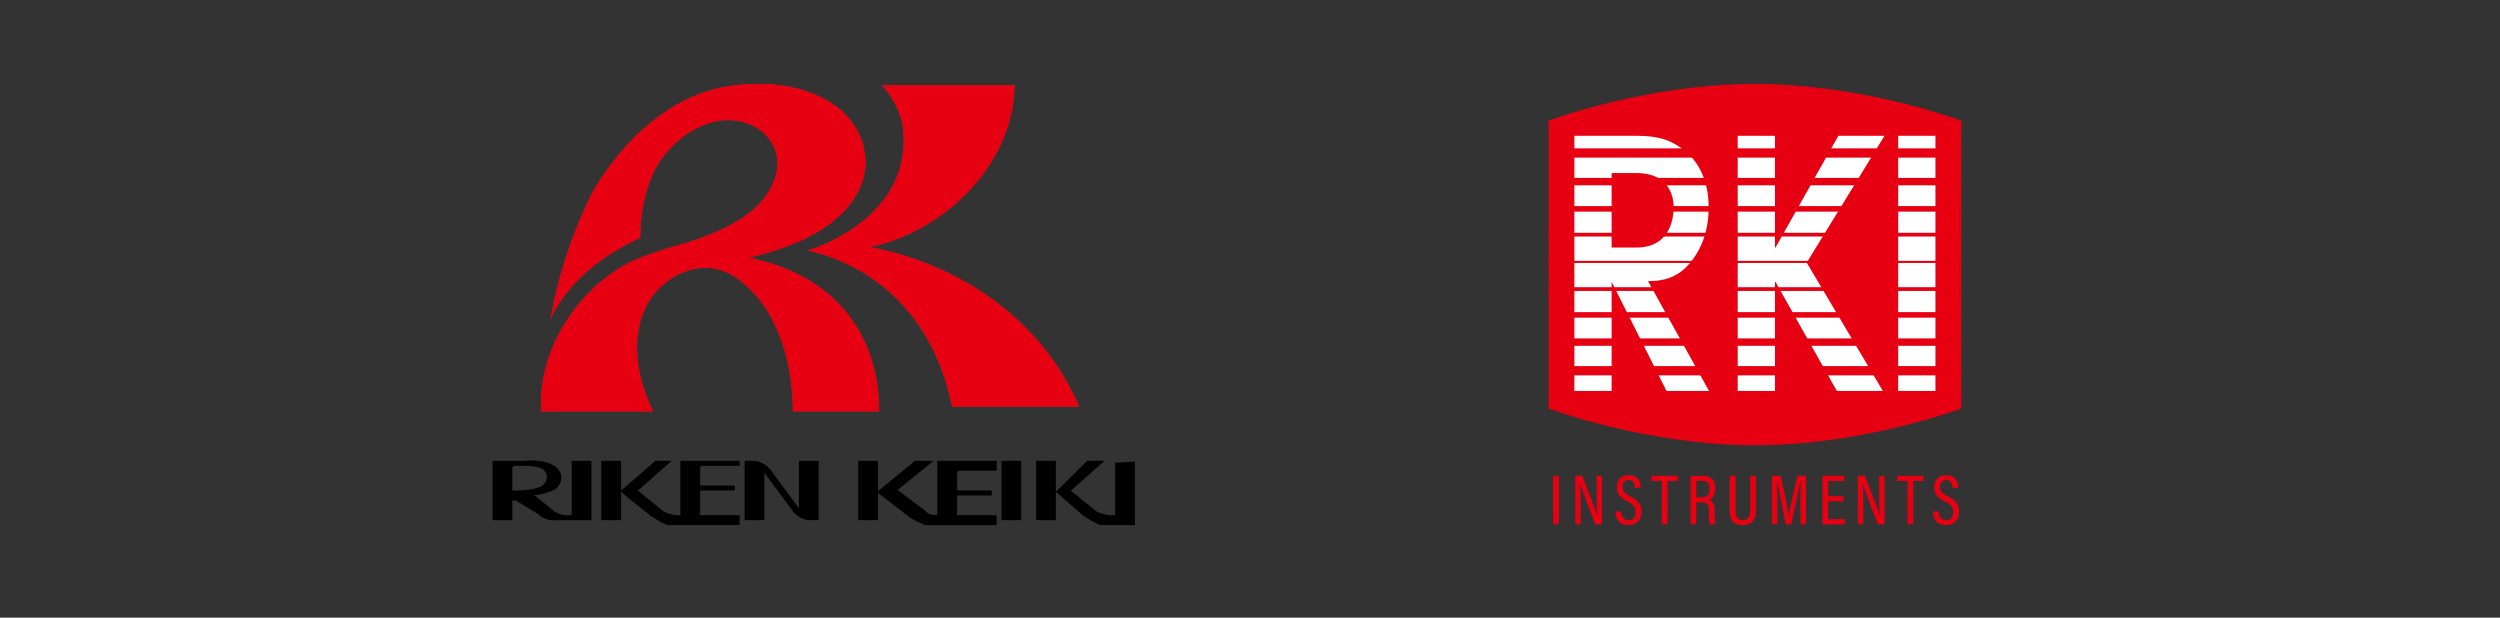<?xml version="1.0" encoding="UTF-8"?>
<svg id="Layer_2" data-name="Layer 2" xmlns="http://www.w3.org/2000/svg" viewBox="0 0 510 126">
  <rect x="0" y="0" width="510" height="126" fill="#333333" stroke="none"/>
  <defs>
    <style>
      .cls-1, .cls-2, .cls-3, .cls-4, .cls-5, .cls-6, .cls-7 {
        fill: none;
      }

      .cls-1, .cls-8, .cls-9, .cls-10, .cls-11 {
        stroke-width: 0px;
      }

      .cls-2 {
        stroke-width: 2.27px;
      }

      .cls-2, .cls-3, .cls-4, .cls-5, .cls-6, .cls-7 {
        stroke: #e60012;
      }

      .cls-3 {
        stroke-width: 1.89px;
      }

      .cls-4 {
        stroke-width: .76px;
      }

      .cls-5 {
        stroke-width: 1.13px;
      }

      .cls-6 {
        stroke-width: .38px;
      }

      .cls-7 {
        stroke-width: 1.51px;
      }

      .cls-9 {
        fill: #fff;
      }

      .cls-10 {
        fill: #e61919;
      }

      .cls-11 {
        fill: #e60012;
      }
    </style>
  </defs>
  <g id="Layer_10" data-name="Layer 10">
    <g>
      <g>
        <g>
          <path class="cls-11" d="m400.09,53.98v29.36s-19.87,7.5-42.09,7.5-42.09-7.5-42.09-7.5V24.62s19.87-7.5,42.09-7.5,42.09,7.5,42.09,7.5v29.36Z"/>
          <rect class="cls-9" x="387.23" y="27.7" width="7.6" height="52.61"/>
          <polygon class="cls-9" points="354.49 27.7 362.09 27.7 362.09 50.5 362.2 50.5 375.02 27.7 384.44 27.7 368.57 53.58 384.44 80.31 375.02 80.31 362.2 57.51 362.09 57.51 362.09 80.31 354.49 80.31 354.49 27.7"/>
          <path class="cls-9" d="m321.17,27.7h12.59c4.72,0,7.13.89,9.78,2.93,2.51,1.93,5.03,5.65,5.03,11.69,0,3.48-.78,7.63-3.74,11.24-2.61,3.18-5.63,3.8-8.64,3.79l12.76,22.95h-8.71l-11.47-22.8h0v22.8h-7.6V27.7Zm7.6,22.8h5.06c6.5,0,7.59-5.39,7.59-8.19,0-2.95-1.44-7.01-7.59-7.01h-5.06v15.2Z"/>
          <g>
            <line class="cls-2" x1="316.5" y1="25.95" x2="400.09" y2="25.95"/>
            <line class="cls-3" x1="316.5" y1="31.21" x2="400.09" y2="31.21"/>
            <line class="cls-7" x1="316.5" y1="37.05" x2="400.09" y2="37.05"/>
            <line class="cls-5" x1="316.5" y1="42.61" x2="400.09" y2="42.61"/>
            <line class="cls-4" x1="315.91" y1="47.87" x2="400.09" y2="47.87"/>
            <line class="cls-6" x1="315.91" y1="53.42" x2="400.09" y2="53.42"/>
            <line class="cls-2" x1="316.5" y1="80.89" x2="400.09" y2="80.89"/>
            <line class="cls-3" x1="316.5" y1="75.63" x2="400.09" y2="75.63"/>
            <line class="cls-7" x1="316.5" y1="69.79" x2="400.09" y2="69.79"/>
            <line class="cls-5" x1="316.5" y1="64.24" x2="400.09" y2="64.24"/>
            <line class="cls-4" x1="315.91" y1="58.97" x2="400.09" y2="58.97"/>
            <line class="cls-6" x1="315.91" y1="53.42" x2="400.09" y2="53.42"/>
          </g>
        </g>
        <g>
          <path class="cls-11" d="m318.02,97.07v9.89h-1.18v-9.89h1.18Z"/>
          <path class="cls-11" d="m321.36,106.96v-9.89h1.43c2.32,5.94,2.85,7.48,2.98,7.98h.02c-.07-1.31-.09-2.78-.09-4.39v-3.59h1.1v9.89h-1.37c-2.41-6.24-2.91-7.81-3.04-8.27h-.01c.07,1.23.08,2.82.08,4.6v3.67h-1.1Z"/>
          <path class="cls-11" d="m330.74,104.31v.08c.07.97.51,1.73,1.51,1.73s1.42-.56,1.42-1.63-.39-1.55-1.68-2.21c-1.5-.76-2.16-1.43-2.16-2.87s.82-2.48,2.45-2.48c1.9,0,2.4,1.34,2.42,2.53v.07h-1.17v-.06c-.04-.54-.19-1.55-1.29-1.55-.88,0-1.23.62-1.23,1.39,0,.91.37,1.32,1.55,1.92,1.69.85,2.32,1.64,2.32,3.16s-.83,2.72-2.67,2.72c-1.97,0-2.6-1.29-2.67-2.71v-.08h1.18Z"/>
          <path class="cls-11" d="m339,98.12h-2.11v-1.06h5.4v1.06h-2.11v8.84h-1.18v-8.84Z"/>
          <path class="cls-11" d="m346.05,102.45v4.51h-1.18v-9.89h2.53c1.66,0,2.53.9,2.53,2.54v.06c0,1.45-.7,2.07-1.27,2.27.85.32,1.15,1.06,1.15,2.45v.34c0,.94.03,1.69.13,2.24h-1.17c-.14-.47-.14-1.45-.14-2.25v-.29c0-1.38-.27-1.98-1.53-1.98h-1.05Zm0-.99h1.11c1.15,0,1.57-.63,1.57-1.74v-.06c0-.96-.42-1.58-1.47-1.58h-1.21v3.39Z"/>
          <path class="cls-11" d="m354.05,97.07v7.03c0,1.01.29,1.99,1.49,1.99s1.49-.83,1.49-1.99v-7.03h1.18v7.04c0,1.76-.66,3.01-2.7,3.01s-2.65-1.17-2.65-2.96v-7.09h1.19Z"/>
          <path class="cls-11" d="m367.28,102.84c0-1.82.03-3.7.06-4.75h-.03c-.34,1.73-1.17,5.76-1.9,8.88h-1.12c-.55-2.73-1.41-7.06-1.75-8.9h-.04c.05,1.15.1,3.32.1,5.02v3.87h-1.11v-9.89h1.76c.72,3.03,1.43,6.63,1.65,7.94h.01c.18-1.13,1.07-5.04,1.78-7.94h1.74v9.89h-1.15v-4.12Z"/>
          <path class="cls-11" d="m376.07,102.26h-3.13v3.66h3.49l-.16,1.04h-4.5v-9.89h4.46v1.06h-3.29v3.08h3.13v1.05Z"/>
          <path class="cls-11" d="m379.01,106.96v-9.89h1.43c2.32,5.94,2.85,7.48,2.98,7.98h.02c-.07-1.31-.09-2.78-.09-4.39v-3.59h1.1v9.89h-1.37c-2.41-6.24-2.91-7.81-3.04-8.27h-.01c.07,1.23.08,2.82.08,4.6v3.67h-1.1Z"/>
          <path class="cls-11" d="m389.13,98.12h-2.11v-1.06h5.4v1.06h-2.11v8.84h-1.18v-8.84Z"/>
          <path class="cls-11" d="m395.5,104.31v.08c.07.97.51,1.73,1.51,1.73s1.42-.56,1.42-1.63-.39-1.55-1.68-2.21c-1.5-.76-2.16-1.43-2.16-2.87s.82-2.48,2.45-2.48c1.9,0,2.4,1.34,2.42,2.53v.07h-1.17v-.06c-.04-.54-.19-1.55-1.29-1.55-.88,0-1.23.62-1.23,1.39,0,.91.37,1.32,1.55,1.92,1.69.85,2.32,1.64,2.32,3.16s-.83,2.72-2.67,2.72c-1.97,0-2.6-1.29-2.67-2.71v-.08h1.18Z"/>
        </g>
      </g>
      <g id="_レイヤー_2" data-name="レイヤー 2">
        <g id="_レイヤー_2-2" data-name="レイヤー 2">
          <g id="_レイヤー_1-2" data-name="レイヤー 1-2">
            <path class="cls-10" d="m177.26,50.4c13.91-2.59,29.46-15.79,29.7-33h-27.1c2.12,2.12,3.54,4.95,4.24,7.78,2.59,16.97-13.91,24.28-19.33,25.93,9.19,1.89,24.98,9.66,29.46,31.82h25.93c-12.49-28.52-42.9-32.53-42.9-32.53"/>
            <path class="cls-10" d="m152.7,52.56c25.43-5.7,24-19.49,23.77-20.68-.95-10.46-13.07-16.64-28.04-14.26-17.59,2.85-27.57,21.15-28.52,23.53-3.56,7.61-6.18,15.69-7.61,24,0,0,3.56-9.98,18.3-16.64,0-4.28.71-8.56,2.38-12.6,2.61-6.18,9.27-11.41,15.45-11.41,7.37,0,11.65,5.94,9.74,11.65-1.66,4.99-6.18,10.22-21.15,14.26-3.09.95-6.18,1.9-9.03,3.33-11.17,6.18-18.3,18.54-17.59,30.18h22.82c-4.75-9.74-4.04-18.78.24-24,1.19-1.43,2.38-2.38,3.8-3.33,2.38-1.43,4.99-2.14,7.61-1.9h.24c1.9.24,3.56.95,4.99,1.9,9.27,6.42,11.65,18.78,11.65,27.33h17.59c0-14.74-8.08-27.57-26.62-31.37"/>
            <path class="cls-11" d="m177.26,50.4c13.91-2.59,29.46-15.79,29.7-33h-27.1c2.12,2.12,3.54,4.95,4.24,7.78,2.59,16.97-13.91,24.28-19.33,25.93,9.19,1.89,24.98,9.66,29.46,31.82h25.93c-12.49-28.52-42.9-32.53-42.9-32.53"/>
            <path class="cls-11" d="m152.7,52.56c25.43-5.7,24-19.49,23.77-20.68-.95-10.46-13.07-16.64-28.04-14.26-17.59,2.85-27.57,21.15-28.52,23.53-3.56,7.61-6.18,15.69-7.61,24,0,0,3.56-9.98,18.3-16.64,0-4.28.71-8.56,2.38-12.6,2.61-6.18,9.27-11.41,15.45-11.41,7.37,0,11.65,5.94,9.74,11.65-1.66,4.99-6.18,10.22-21.15,14.26-3.09.95-6.18,1.9-9.03,3.33-11.17,6.18-18.3,18.54-17.59,30.18h22.82c-4.75-9.74-4.04-18.78.24-24,1.19-1.43,2.38-2.38,3.8-3.33,2.38-1.43,4.99-2.14,7.61-1.9h.24c1.9.24,3.56.95,4.99,1.9,9.27,6.42,11.65,18.78,11.65,27.33h17.59c0-14.74-8.08-27.57-26.62-31.37"/>
            <path class="cls-8" d="m116.61,105.1h-1.13c-.96,0-2.17-.48-2.89-1.21l-3.62-2.89h0c1.21,0,2.65-.48,3.86-.96.96-.48,1.69-1.45,1.69-2.65s-.96-2.17-1.93-2.65c-1.69-.72-3.62-.96-5.54-.72h-6.56v12.1h4.03v-4.03h.7l4.51,2.76c.95.95,2.37,1.42,3.8,1.27h7.12v-12.1h-4.03v11.09Zm-11.09-5.04h-1.01v-4.54q0-.5.76-.5h1.01c1.51,0,2.77,0,4.03.5.76.25,1.26,1.01,1.26,1.76s-.5,1.51-1.26,2.02c-1.51.5-3.02.76-4.79.76"/>
            <path class="cls-8" d="m162.98,103.69l-5.54-7.5c-.76-1.21-2.27-2.18-3.78-2.18h-1.76v12.1h4.03v-9.68l5.54,7.5c.76,1.21,2.27,2.18,3.78,2.18h1.76v-12.1h-4.03v9.68Z"/>
            <path class="cls-8" d="m138.78,105.1h-.81s-2.14-.26-2.85-.97l-4.99-4.04,6.89-6.08h-3.32l-7.01,6.08v-6.08h-4.03v12.1h4.03v-5.78c1.31,1.19,5.59,4.51,5.59,4.51.95.95,3.8,2.28,3.8,2.28h14.81v-2.02h-7.92c-.47-.26-.14-.74-.14-.74v-4.3h7.06v-1.01h-7.06v-3.56c0-.26.21-.47.47-.47h7.59v-1.01h-12.1v11.09Z"/>
            <rect class="cls-8" x="204.3" y="94.01" width="4.03" height="12.1"/>
            <path class="cls-8" d="m227.49,94.39v10.71h-1.2s-2.14-.26-2.85-.97c-1.19-.95-4.99-4.04-4.99-4.04l6.89-6.08h-3.56l-6.39,6.32v-6.32h-4.03v12.1h4.03v-5.78l5.2,4.51c.95.95,3.8,2.28,3.8,2.28h7.13v-12.96l-4.03.24Z"/>
            <path class="cls-8" d="m191.44,105.1h-.24c-1.01,0-2.02-.25-2.52-.99,0,0-3.78-2.71-5.54-4.19l7.31-5.91h-3.78l-7.56,6.16v-6.16h-4.03v12.1h4.03v-5.54c1.6,1.19,5.88,4.51,5.88,4.51.95.95,3.8,2.04,3.8,2.04h14.52v-2.02h-7.87c-.47-.02-.19-.5-.19-.5v-3.53h7.06v-1.01h-7.06v-3.56c0-.26.21-.47.47-.47h7.59v-2.02h-12.1v11.09h.24Z"/>
          </g>
        </g>
      </g>
      <rect class="cls-1" width="510" height="126"/>
    </g>
  </g>
</svg>